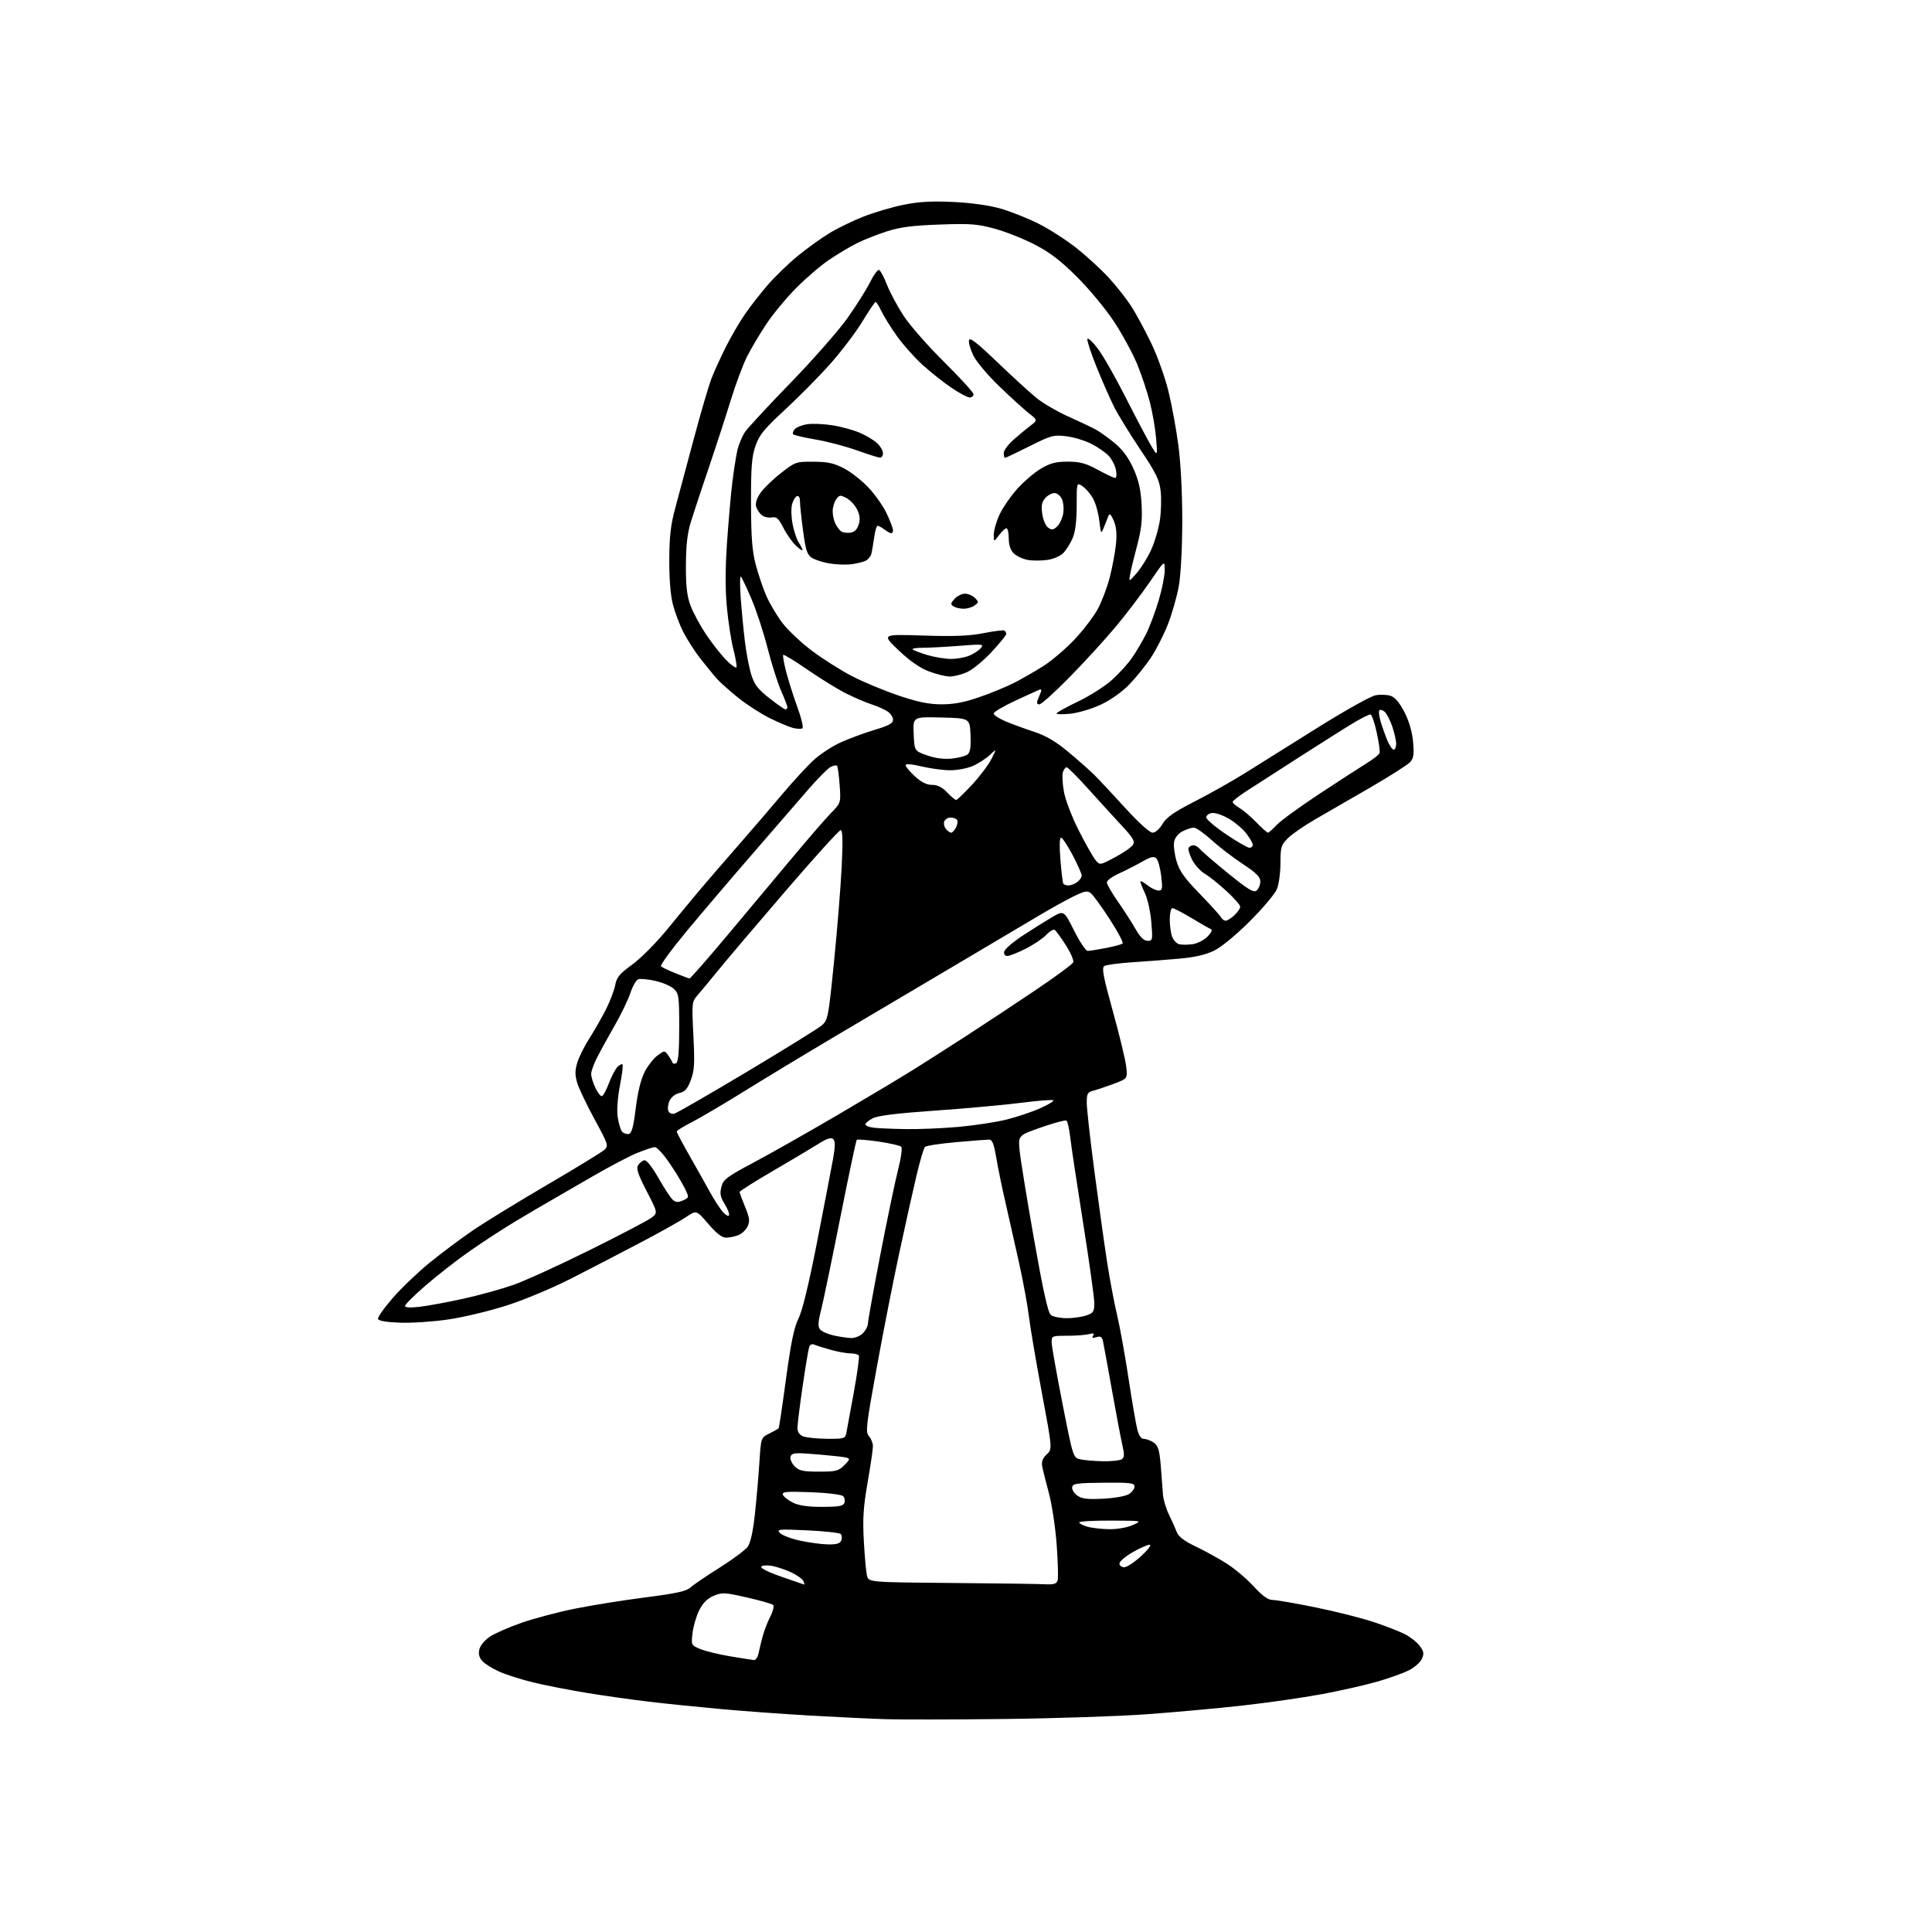 <?xml version="1.0" encoding="UTF-8" standalone="no"?>
<svg 
  version="1.1" 
  xmlns="http://www.w3.org/2000/svg" 
  xmlns:xlink="http://www.w3.org/1999/xlink" 
  xmlns:svg="http://www.w3.org/2000/svg"
  xmlns:rdf="http://www.w3.org/1999/02/22-rdf-syntax-ns#"
  xmlns:cc="http://creativecommons.org/ns#"
  xmlns:dc="http://purl.org/dc/elements/1.1/"
  viewBox="0 0 768 768"
  width="768"
  height="768"
>
<style>svg {background-color: white; }</style>"
<path stroke="none" fill="black" fill-rule="evenodd" d="M399.00,683.33C378.93,683.55 357.77,683.58 352.00,683.40C346.23,683.22 332.95,682.59 322.50,681.99C312.05,681.40 296.07,680.24 287.00,679.42C277.93,678.60 264.88,677.27 258.00,676.45C251.12,675.64 239.88,674.05 233.00,672.91C226.12,671.78 216.68,669.93 212.00,668.80C207.32,667.67 201.25,665.74 198.50,664.51C195.75,663.29 192.69,661.38 191.70,660.26C190.43,658.83 190.10,657.44 190.58,655.55C190.96,654.02 192.81,651.85 194.88,650.51C196.87,649.22 202.50,646.76 207.40,645.06C212.29,643.35 221.74,640.85 228.40,639.50C235.05,638.15 247.68,636.13 256.46,635.00C268.80,633.42 272.88,632.53 274.46,631.06C275.58,630.01 280.77,626.48 285.99,623.21C291.20,619.93 296.25,616.18 297.20,614.88C298.33,613.32 299.33,608.87 300.07,602.00C300.70,596.23 301.51,587.00 301.86,581.50C302.50,571.50 302.50,571.50 305.83,569.84C307.66,568.92 309.31,568.02 309.50,567.84C309.69,567.65 311.02,558.79 312.45,548.14C314.42,533.62 315.66,527.63 317.41,524.15C318.93,521.12 321.53,510.42 324.84,493.50C327.64,479.20 330.47,464.45 331.14,460.73C332.04,455.73 332.06,453.66 331.24,452.84C330.41,452.01 328.85,452.51 325.31,454.72C322.66,456.38 314.54,461.21 307.25,465.46C299.96,469.72 294.00,473.48 294.00,473.83C294.00,474.18 294.98,476.82 296.17,479.70C297.97,484.05 298.15,485.38 297.19,487.49C296.55,488.89 294.86,490.48 293.45,491.02C292.03,491.56 289.83,492.00 288.56,492.00C286.99,492.00 284.73,490.23 281.55,486.50C276.85,481.01 276.85,481.01 272.68,483.83C270.38,485.38 262.20,489.96 254.50,494.00C246.80,498.05 234.51,504.42 227.18,508.16C219.64,512.02 208.44,516.70 201.39,518.96C194.54,521.15 184.10,523.65 178.20,524.51C172.30,525.38 163.69,525.96 159.07,525.79C153.70,525.61 150.52,525.07 150.27,524.31C150.05,523.66 152.73,519.86 156.22,515.86C159.71,511.86 166.38,505.51 171.03,501.74C175.69,497.97 183.32,492.27 188.00,489.08C192.68,485.88 205.95,477.74 217.50,470.99C229.05,464.24 239.30,457.96 240.28,457.05C241.97,455.47 241.78,454.89 236.36,444.95C233.23,439.20 230.13,432.70 229.47,430.50C228.53,427.39 228.53,425.61 229.46,422.47C230.12,420.25 232.30,415.87 234.31,412.73C236.31,409.60 239.28,404.41 240.90,401.20C242.52,398.00 244.16,393.68 244.55,391.61C245.13,388.48 246.29,387.08 251.38,383.39C254.82,380.89 261.01,374.63 265.50,369.11C269.90,363.71 275.75,356.64 278.49,353.40C281.24,350.15 288.01,342.32 293.53,336.00C299.05,329.68 306.98,320.45 311.14,315.50C315.31,310.55 320.85,304.54 323.45,302.15C326.05,299.75 330.95,296.55 334.34,295.04C337.73,293.52 343.76,291.30 347.75,290.11C353.37,288.43 355.00,287.52 355.00,286.09C355.00,285.07 353.99,283.57 352.75,282.77C351.51,281.96 348.70,280.72 346.50,280.01C344.30,279.31 339.80,277.38 336.50,275.74C333.20,274.10 326.29,269.86 321.15,266.31C316.01,262.76 311.60,260.07 311.35,260.32C311.09,260.57 311.62,263.60 312.51,267.05C313.41,270.50 315.42,276.84 316.99,281.15C318.57,285.45 319.46,289.22 318.97,289.52C318.49,289.82 316.83,289.76 315.30,289.39C313.76,289.01 309.55,287.24 305.95,285.44C302.35,283.65 296.72,280.02 293.45,277.38C290.18,274.74 286.46,271.44 285.18,270.04C283.91,268.64 280.93,265.02 278.57,262.00C276.21,258.98 273.09,254.15 271.63,251.27C270.17,248.39 268.31,243.46 267.49,240.31C266.55,236.69 266.02,230.15 266.05,222.54C266.09,213.22 266.62,208.58 268.41,202.00C269.67,197.32 273.00,184.92 275.80,174.43C278.60,163.94 281.80,153.03 282.92,150.20C284.04,147.36 286.60,141.77 288.61,137.77C290.63,133.77 293.97,128.03 296.05,125.00C298.12,121.97 302.22,116.71 305.16,113.31C308.10,109.91 313.53,104.66 317.23,101.65C320.93,98.63 326.55,94.60 329.73,92.67C332.90,90.74 338.94,87.80 343.15,86.14C347.35,84.47 354.53,82.35 359.09,81.42C365.31,80.16 370.28,79.88 378.94,80.29C386.19,80.63 393.23,81.62 397.81,82.94C401.84,84.10 408.64,86.81 412.92,88.96C417.21,91.12 424.05,95.53 428.11,98.76C432.17,102.00 437.94,107.31 440.91,110.57C443.89,113.83 447.87,118.90 449.75,121.83C451.63,124.76 455.15,131.29 457.59,136.33C460.02,141.37 463.12,150.00 464.47,155.50C465.82,161.00 467.62,170.81 468.46,177.30C469.38,184.31 469.99,196.49 469.97,207.30C469.94,217.98 469.38,228.60 468.59,233.00C467.85,237.12 465.92,243.90 464.30,248.06C462.69,252.21 459.63,258.22 457.52,261.41C455.40,264.60 451.50,269.43 448.86,272.14C446.00,275.08 441.43,278.31 437.59,280.11C434.03,281.77 428.62,283.39 425.56,283.71C422.50,284.02 420.00,283.98 420.00,283.61C420.00,283.24 423.81,281.12 428.47,278.90C433.13,276.67 439.23,272.80 442.01,270.30C444.80,267.79 448.42,263.79 450.06,261.41C451.70,259.02 454.18,254.81 455.58,252.04C456.97,249.27 459.21,243.32 460.55,238.82C461.90,234.33 463.00,228.84 463.00,226.64C463.00,222.63 463.00,222.63 457.09,231.29C453.84,236.05 447.69,244.13 443.43,249.23C439.17,254.33 430.93,263.34 425.11,269.25C419.29,275.16 413.92,280.00 413.16,280.00C412.25,280.00 412.02,279.41 412.49,278.25C412.88,277.29 413.45,275.88 413.76,275.11C414.07,274.35 413.87,273.90 413.32,274.11C412.77,274.33 408.43,276.30 403.67,278.50C398.91,280.70 395.01,283.01 395.01,283.63C395.00,284.25 397.14,285.65 399.75,286.75C402.36,287.85 407.44,289.71 411.04,290.89C415.69,292.41 419.61,294.70 424.54,298.80C428.37,301.97 433.07,306.13 435.00,308.04C436.93,309.96 442.49,315.90 447.37,321.26C452.68,327.09 457.01,331.00 458.16,331.00C459.28,331.00 460.91,329.57 462.10,327.55C463.68,324.87 466.59,322.85 475.10,318.49C481.13,315.41 490.21,310.28 495.28,307.10C500.35,303.92 513.23,295.85 523.90,289.18C534.57,282.50 544.87,276.74 546.80,276.38C548.73,276.02 551.46,276.13 552.88,276.63C554.57,277.22 556.42,279.43 558.31,283.11C560.12,286.66 561.37,290.95 561.72,294.87C562.17,299.86 561.95,301.40 560.54,302.96C559.58,304.01 552.43,308.57 544.65,313.08C536.87,317.59 526.99,323.30 522.71,325.76C518.42,328.23 513.58,331.57 511.96,333.20C509.25,335.91 509.00,336.74 509.00,343.11C509.00,346.93 508.36,351.60 507.58,353.47C506.79,355.35 501.95,361.08 496.83,366.20C491.27,371.75 485.52,376.48 482.59,377.91C479.21,379.55 474.86,380.55 468.59,381.10C463.59,381.54 455.19,382.19 449.93,382.53C444.67,382.88 439.75,383.54 439.00,384.00C437.89,384.69 438.52,388.04 442.36,401.93C444.97,411.32 447.36,421.20 447.67,423.89C448.25,428.76 448.25,428.76 442.67,430.85C439.59,432.00 435.94,433.23 434.54,433.58C432.33,434.13 432.00,434.76 432.00,438.36C432.00,440.63 433.36,452.85 435.03,465.50C436.69,478.15 438.96,494.35 440.06,501.50C441.17,508.65 442.96,518.17 444.04,522.66C445.12,527.14 447.16,538.39 448.57,547.66C449.97,556.92 451.56,566.19 452.10,568.25C452.76,570.77 453.65,572.00 454.82,572.00C455.77,572.00 457.51,572.67 458.67,573.48C460.39,574.69 460.90,576.40 461.43,582.73C461.78,587.00 462.17,592.09 462.29,594.04C462.40,595.98 463.47,599.58 464.66,602.04C465.86,604.49 467.27,607.66 467.81,609.08C468.50,610.87 470.82,612.62 475.46,614.83C479.12,616.58 484.67,619.65 487.80,621.65C490.93,623.65 495.69,627.70 498.39,630.64C501.90,634.48 504.04,636.00 505.90,636.01C507.33,636.01 515.02,637.34 523.00,638.97C530.98,640.59 541.41,643.23 546.19,644.83C550.97,646.43 556.57,648.62 558.63,649.69C560.70,650.76 563.28,652.83 564.37,654.29C566.01,656.49 566.15,657.36 565.21,659.43C564.59,660.80 562.29,662.83 560.11,663.94C557.93,665.06 552.25,667.10 547.49,668.47C542.73,669.85 532.76,672.10 525.34,673.48C517.92,674.85 503.90,676.86 494.17,677.95C484.45,679.05 467.27,680.61 456.00,681.43C444.73,682.25 419.07,683.11 399.00,683.33zM299.73,659.90C300.41,659.95 301.22,658.76 301.53,657.25C301.84,655.74 302.57,652.70 303.16,650.50C303.74,648.30 305.11,644.76 306.19,642.63C307.28,640.50 307.79,638.41 307.33,637.98C306.87,637.55 302.19,636.22 296.92,635.02C288.11,633.01 287.05,632.95 283.73,634.34C281.24,635.38 279.46,637.14 278.00,639.99C276.84,642.27 275.63,646.35 275.31,649.06C274.73,653.97 274.74,653.99 278.36,655.51C280.36,656.34 285.71,657.65 290.25,658.41C294.79,659.17 299.05,659.84 299.73,659.90zM319.72,629.90C319.84,629.95 319.69,629.35 319.38,628.55C319.07,627.75 316.95,626.20 314.66,625.11C312.37,624.02 308.86,622.83 306.86,622.47C304.77,622.10 302.97,622.25 302.61,622.82C302.26,623.40 305.73,625.10 310.75,626.81C315.56,628.45 319.60,629.84 319.72,629.90zM415.18,629.76C418.90,629.95 419.98,629.64 420.42,628.25C420.72,627.29 420.55,620.88 420.04,614.00C419.53,607.12 418.14,597.90 416.94,593.50C415.74,589.10 414.55,584.32 414.29,582.88C413.95,581.02 414.47,579.64 416.08,578.14C418.35,576.03 418.35,576.03 414.12,553.44C411.80,541.01 409.49,527.40 408.99,523.17C408.49,518.95 406.73,509.43 405.09,502.00C403.45,494.57 401.02,483.77 399.69,478.00C398.35,472.23 396.71,464.24 396.04,460.25C395.10,454.65 394.44,453.00 393.16,453.01C392.25,453.01 386.34,453.47 380.03,454.03C373.72,454.59 368.16,455.44 367.69,455.91C367.21,456.39 365.71,461.44 364.36,467.14C363.00,472.84 359.91,486.73 357.49,498.00C355.06,509.27 351.01,529.91 348.47,543.85C344.26,566.98 344.00,569.34 345.43,570.92C346.29,571.88 347.00,573.67 347.00,574.92C347.00,576.16 346.05,582.65 344.88,589.34C343.19,599.05 342.89,603.71 343.38,612.50C343.72,618.55 344.27,624.73 344.61,626.24C345.23,628.97 345.23,628.97 377.86,629.25C395.81,629.40 412.61,629.63 415.18,629.76zM446.90,623.00C447.95,623.00 450.99,620.99 453.65,618.54C456.41,616.00 457.85,614.07 457.00,614.05C456.18,614.03 453.14,615.37 450.25,617.03C447.36,618.69 445.00,620.71 445.00,621.52C445.00,622.33 445.86,623.00 446.90,623.00zM329.14,613.92C332.60,613.98 333.95,613.58 334.43,612.33C334.78,611.42 334.67,610.27 334.19,609.79C333.71,609.31 327.73,608.66 320.91,608.34C309.41,607.80 308.61,607.88 310.06,609.40C310.92,610.31 314.52,611.68 318.06,612.44C321.60,613.21 326.59,613.88 329.14,613.92zM441.00,607.88C444.19,607.92 448.10,607.22 450.32,606.22C454.15,604.50 454.15,604.50 441.57,604.46C434.66,604.44 429.00,604.76 429.00,605.18C429.00,605.60 430.46,606.37 432.25,606.88C434.04,607.40 437.98,607.85 441.00,607.88zM326.78,599.00C333.38,599.00 335.19,598.68 335.66,597.43C335.99,596.57 335.76,595.36 335.15,594.75C334.51,594.11 329.03,593.44 322.39,593.18C312.80,592.82 310.82,592.98 311.18,594.12C311.42,594.88 313.17,596.29 315.06,597.25C317.51,598.49 320.88,599.00 326.78,599.00zM438.50,595.76C443.03,595.53 447.48,594.74 448.75,593.94C449.99,593.16 451.00,591.79 451.00,590.91C451.00,589.50 449.40,589.31 438.76,589.40C428.22,589.49 426.48,589.73 426.21,591.15C426.03,592.06 426.93,593.56 428.20,594.48C430.02,595.80 432.16,596.07 438.50,595.76zM325.55,585.00C332.45,585.00 333.32,584.77 335.80,582.26C338.50,579.51 338.50,579.51 331.50,578.76C327.65,578.34 322.27,577.89 319.54,577.75C315.56,577.55 314.50,577.83 314.22,579.19C314.03,580.12 314.80,581.80 315.94,582.94C317.66,584.66 319.26,585.00 325.55,585.00zM438.50,580.87C441.80,580.92 445.12,580.58 445.88,580.10C446.99,579.39 447.04,578.31 446.14,574.36C445.53,571.69 443.67,561.85 442.00,552.50C440.34,543.15 438.74,534.46 438.45,533.19C438.05,531.38 437.48,531.03 435.84,531.55C434.31,532.04 433.96,531.88 434.53,530.95C435.11,530.01 434.70,529.85 432.91,530.33C431.58,530.68 427.69,530.98 424.25,530.99C418.09,531.00 418.00,531.04 418.06,533.75C418.10,535.26 420.03,546.17 422.36,558.00C426.60,579.50 426.60,579.50 429.55,580.13C431.17,580.48 435.20,580.81 438.50,580.87zM328.73,571.94C335.45,572.00 335.99,571.84 336.41,569.75C336.66,568.51 338.00,561.24 339.39,553.59C340.78,545.94 341.69,539.30 341.40,538.84C341.12,538.38 339.66,538.00 338.16,538.00C336.66,538.00 333.20,537.39 330.47,536.64C327.74,535.89 324.75,534.96 323.84,534.57C322.70,534.08 322.00,534.43 321.61,535.68C321.30,536.68 320.13,543.71 319.02,551.30C317.91,558.90 317.00,566.22 317.00,567.59C317.00,569.22 317.77,570.37 319.25,570.97C320.49,571.47 324.75,571.90 328.73,571.94zM338.25,531.89C339.79,531.95 341.88,531.12 343.00,530.00C344.10,528.90 345.00,527.18 345.00,526.18C345.00,525.18 347.22,512.90 349.92,498.89C352.63,484.89 355.81,469.67 356.98,465.07C358.19,460.35 358.74,456.34 358.25,455.85C357.77,455.37 353.71,454.45 349.22,453.79C344.74,453.14 340.84,452.83 340.57,453.10C340.29,453.37 337.36,467.27 334.04,483.97C330.72,500.68 327.29,517.21 326.41,520.71C325.17,525.64 325.08,527.39 326.00,528.49C326.64,529.28 329.05,530.34 331.34,530.85C333.63,531.37 336.74,531.83 338.25,531.89zM424.04,524.00C426.60,524.00 430.12,523.51 431.85,522.90C434.65,521.93 435.00,521.37 435.00,517.97C435.00,515.85 433.00,501.54 430.56,486.16C428.12,470.78 425.81,455.44 425.43,452.07C425.05,448.71 424.37,445.73 423.91,445.45C423.46,445.16 418.96,446.38 413.91,448.14C404.74,451.34 404.74,451.34 405.32,457.42C405.64,460.76 408.21,476.55 411.02,492.50C414.74,513.51 416.59,521.84 417.76,522.75C418.65,523.44 421.48,524.00 424.04,524.00zM166.75,519.48C169.91,519.12 177.64,517.70 183.92,516.32C190.20,514.95 199.20,512.47 203.92,510.82C208.64,509.17 222.40,502.90 234.50,496.89C246.60,490.89 257.62,485.11 259.00,484.04C261.50,482.11 261.50,482.11 257.05,473.49C253.56,466.73 252.83,464.50 253.66,463.18C254.24,462.26 255.36,461.37 256.14,461.22C257.01,461.05 259.21,463.83 261.78,468.34C264.10,472.42 266.68,476.32 267.53,477.02C268.71,478.00 269.64,478.03 271.55,477.16C274.05,476.02 274.05,476.02 271.89,471.76C270.71,469.42 267.93,464.91 265.72,461.75C263.52,458.59 261.09,456.00 260.34,456.00C259.58,456.00 256.38,457.05 253.23,458.34C250.08,459.62 241.88,463.95 235.00,467.95C228.12,471.96 220.49,476.37 218.04,477.77C215.59,479.16 209.63,482.67 204.81,485.56C199.99,488.45 191.87,493.74 186.77,497.30C181.67,500.87 173.79,507.01 169.25,510.94C164.71,514.88 161.00,518.56 161.00,519.12C161.00,519.78 163.08,519.91 166.75,519.48zM289.81,483.06C290.01,482.48 289.21,480.46 288.04,478.56C286.35,475.82 286.08,474.45 286.76,471.81C287.52,468.85 288.86,467.83 299.55,462.14C306.12,458.65 321.18,450.12 333.00,443.20C344.82,436.27 358.55,428.06 363.50,424.95C368.45,421.84 377.68,415.95 384.00,411.86C390.32,407.77 402.39,399.81 410.80,394.16C419.22,388.52 426.34,383.28 426.63,382.52C426.92,381.77 425.58,378.69 423.66,375.68C421.74,372.68 419.74,369.96 419.23,369.64C418.71,369.32 417.21,370.22 415.90,371.63C414.58,373.04 410.93,375.51 407.78,377.10C404.63,378.70 401.34,380.00 400.46,380.00C399.48,380.00 398.98,379.33 399.19,378.27C399.37,377.32 402.66,374.47 406.51,371.94C410.35,369.41 415.62,366.11 418.20,364.60C422.91,361.86 422.91,361.86 426.97,369.93C429.20,374.37 431.62,378.00 432.34,378.00C433.07,378.00 436.33,377.49 439.58,376.86C442.84,376.23 445.83,375.43 446.24,375.07C446.65,374.71 444.37,370.39 441.17,365.46C437.98,360.53 434.61,355.88 433.69,355.13C432.24,353.95 431.27,354.12 426.65,356.38C423.71,357.82 417.29,361.40 412.40,364.32C407.50,367.25 392.02,376.42 378.00,384.71C363.98,392.99 343.05,405.37 331.50,412.23C319.95,419.08 303.82,428.84 295.66,433.91C287.50,438.98 278.16,444.47 274.91,446.13C271.66,447.78 269.00,449.44 269.00,449.81C269.00,450.19 271.32,454.55 274.14,459.50C276.97,464.45 280.64,470.98 282.29,474.00C283.95,477.02 286.24,480.54 287.38,481.81C288.52,483.08 289.62,483.64 289.81,483.06zM249.90,450.78C251.11,450.55 251.77,448.14 252.72,440.52C253.51,434.15 254.78,428.96 256.24,426.13C257.49,423.70 259.78,420.76 261.33,419.60C264.09,417.55 264.19,417.54 265.54,419.39C266.30,420.43 267.08,421.75 267.27,422.32C267.46,422.89 268.15,423.02 268.81,422.62C269.63,422.11 270.00,417.77 270.00,408.48C270.00,396.06 269.84,394.93 267.85,393.08C266.67,391.98 263.34,390.55 260.44,389.90C257.54,389.25 254.50,388.98 253.69,389.29C252.87,389.60 251.48,392.05 250.59,394.73C249.70,397.40 246.92,403.17 244.41,407.55C241.90,411.92 238.75,417.62 237.42,420.22C236.09,422.81 235.00,425.83 235.00,426.93C235.00,428.03 235.76,430.53 236.69,432.48C237.63,434.44 238.80,435.90 239.31,435.73C239.82,435.56 241.07,433.22 242.09,430.52C243.11,427.83 244.63,424.95 245.45,424.12C246.28,423.29 247.18,422.85 247.46,423.13C247.74,423.41 247.28,427.21 246.43,431.57C245.51,436.30 245.15,441.31 245.54,444.00C245.90,446.48 246.67,449.08 247.25,449.79C247.84,450.50 249.03,450.95 249.90,450.78zM360.00,448.84C365.23,448.92 374.68,448.53 381.00,447.96C387.32,447.39 395.88,446.09 400.00,445.07C404.12,444.05 410.16,442.03 413.40,440.59C416.65,439.15 419.05,437.71 418.73,437.39C418.41,437.07 412.60,437.52 405.82,438.39C399.04,439.26 383.69,440.65 371.69,441.49C356.69,442.53 348.97,443.48 346.94,444.53C345.32,445.37 344.00,446.46 344.00,446.96C344.00,447.46 345.46,448.05 347.25,448.28C349.04,448.50 354.77,448.75 360.00,448.84zM268.06,442.70C269.04,442.44 282.06,434.93 296.99,426.01C311.92,417.08 325.28,408.80 326.68,407.60C329.11,405.51 329.31,404.45 331.55,382.13C332.84,369.31 334.20,352.35 334.59,344.42C335.09,334.06 334.98,330.00 334.17,330.00C333.56,330.00 323.71,340.88 312.28,354.17C300.85,367.46 288.91,381.53 285.75,385.42C282.58,389.31 278.86,393.80 277.48,395.40C274.98,398.27 274.97,398.38 275.63,411.61C276.20,422.87 276.04,425.62 274.59,429.40C273.27,432.87 272.26,434.00 270.08,434.48C268.46,434.84 266.81,436.13 266.16,437.54C265.55,438.88 265.33,440.69 265.66,441.57C266.02,442.50 267.02,442.97 268.06,442.70zM274.10,388.95C274.44,388.98 281.19,381.28 289.10,371.84C297.02,362.40 308.60,348.56 314.83,341.09C321.07,333.62 327.99,325.62 330.22,323.32C334.28,319.14 334.28,319.14 333.77,312.03C333.49,308.13 333.02,304.68 332.72,304.38C332.42,304.08 331.23,304.34 330.08,304.96C328.93,305.57 324.95,309.60 321.24,313.90C317.53,318.21 307.71,329.55 299.40,339.11C291.10,348.68 279.28,362.55 273.14,369.94C267.01,377.33 262.32,383.72 262.74,384.12C263.16,384.53 265.75,385.77 268.50,386.88C271.25,387.98 273.77,388.92 274.10,388.95zM474.00,375.35C475.93,375.08 478.62,373.72 480.00,372.32C481.52,370.77 482.05,369.60 481.36,369.34C480.73,369.10 477.27,367.13 473.66,364.95C470.06,362.78 466.63,361.00 466.05,361.00C465.47,361.00 465.00,362.99 465.00,365.43C465.00,367.87 465.42,370.99 465.94,372.35C466.46,373.72 467.70,375.06 468.69,375.33C469.69,375.60 472.07,375.61 474.00,375.35zM456.19,374.00C458.20,374.00 458.26,373.66 457.66,366.47C457.30,362.21 456.15,357.15 455.02,354.80C453.92,352.52 453.17,350.50 453.35,350.31C453.54,350.13 454.85,350.88 456.26,351.99C457.66,353.09 459.59,354.00 460.55,354.00C462.06,354.00 462.19,353.29 461.60,348.25C461.23,345.09 460.37,341.94 459.68,341.26C458.69,340.27 457.53,340.53 453.97,342.56C451.51,343.96 447.36,346.07 444.75,347.25C442.14,348.43 440.00,350.01 440.00,350.77C440.00,351.52 441.95,354.92 444.33,358.32C446.71,361.72 449.88,366.64 451.37,369.25C453.26,372.55 454.73,374.00 456.19,374.00zM487.24,366.00C487.86,366.00 489.41,365.02 490.69,363.83C491.96,362.63 493.00,361.10 493.00,360.43C493.00,359.75 490.50,356.92 487.45,354.13C484.39,351.33 480.53,348.25 478.85,347.28C477.18,346.30 474.94,343.80 473.87,341.72C472.80,339.63 472.19,337.50 472.52,336.97C472.85,336.43 473.71,336.00 474.44,336.00C475.16,336.00 476.37,336.74 477.13,337.65C477.88,338.56 482.91,342.87 488.29,347.24C496.33,353.75 498.35,354.95 499.54,353.96C500.35,353.30 501.00,351.69 501.00,350.40C501.00,348.59 499.37,346.97 493.93,343.39C490.05,340.83 484.47,336.54 481.54,333.87C478.62,331.19 475.47,329.00 474.56,329.00C473.65,329.00 471.63,329.66 470.07,330.46C468.36,331.35 467.04,332.99 466.73,334.64C466.44,336.13 466.88,339.60 467.70,342.35C468.85,346.25 470.85,349.07 476.81,355.19C481.01,359.51 484.82,363.71 485.27,364.52C485.73,365.33 486.61,366.00 487.24,366.00zM424.81,351.97C425.74,351.95 427.29,351.34 428.25,350.61C429.21,349.88 430.00,348.72 430.00,348.04C430.00,347.35 428.37,343.69 426.38,339.90C424.38,336.10 422.32,333.00 421.79,333.00C421.18,333.00 421.09,336.30 421.53,341.75C421.92,346.56 422.44,350.84 422.68,351.25C422.92,351.66 423.88,351.99 424.81,351.97zM443.26,340.76C446.61,338.97 449.82,336.74 450.38,335.81C451.22,334.44 450.38,333.01 445.96,328.25C442.96,325.02 436.98,318.47 432.68,313.69C428.38,308.91 424.48,305.00 424.00,305.00C423.52,305.00 422.85,305.89 422.51,306.97C422.17,308.05 422.35,311.54 422.92,314.72C423.49,317.90 426.09,324.73 428.72,329.92C431.35,335.10 434.32,340.39 435.33,341.68C437.16,344.02 437.16,344.02 443.26,340.76zM496.67,337.00C497.40,337.00 498.00,336.48 498.00,335.84C498.00,335.21 496.86,333.19 495.47,331.37C494.07,329.54 490.94,326.88 488.50,325.45C486.06,324.02 483.04,323.00 481.79,323.18C480.53,323.35 479.50,324.14 479.50,324.92C479.50,325.69 483.07,328.73 487.42,331.67C491.78,334.60 495.94,337.00 496.67,337.00zM378.09,331.00C378.55,331.00 379.42,330.09 380.01,328.98C380.61,327.87 380.82,326.52 380.49,325.98C380.15,325.44 378.99,325.00 377.91,325.00C376.82,325.00 375.68,325.68 375.36,326.51C375.04,327.34 375.33,328.69 376.01,329.51C376.69,330.33 377.62,331.00 378.09,331.00zM504.02,331.00C504.35,331.00 505.95,329.60 507.56,327.89C509.18,326.18 516.80,320.63 524.50,315.56C532.20,310.49 540.63,305.03 543.24,303.42C545.84,301.82 548.17,300.01 548.40,299.40C548.64,298.78 548.12,295.07 547.26,291.14C546.40,287.21 545.28,284.00 544.77,284.00C544.27,284.00 541.75,285.21 539.18,286.69C536.61,288.17 526.85,294.30 517.50,300.31C508.15,306.33 498.14,312.77 495.25,314.63C492.36,316.50 490.00,318.37 490.00,318.79C490.00,319.22 491.24,320.31 492.75,321.21C494.26,322.11 497.28,324.69 499.45,326.93C501.63,329.17 503.68,331.00 504.02,331.00zM380.08,318.00C380.47,318.00 383.32,315.26 386.41,311.92C389.51,308.58 392.98,303.97 394.14,301.67C396.23,297.50 396.23,297.50 393.37,300.20C391.79,301.68 388.70,303.65 386.50,304.57C384.30,305.49 380.25,306.22 377.50,306.19C374.75,306.16 369.69,305.47 366.25,304.65C362.27,303.71 360.00,303.55 360.00,304.20C360.00,304.77 361.66,306.75 363.70,308.62C366.24,310.95 368.36,312.00 370.51,312.00C372.67,312.00 374.51,312.92 376.50,315.00C378.08,316.65 379.69,318.00 380.08,318.00zM378.36,301.55C381.03,301.28 383.86,300.53 384.65,299.88C385.69,299.01 386.00,296.89 385.79,292.09C385.50,285.50 385.50,285.50 374.20,285.22C362.91,284.93 362.91,284.93 363.20,291.72C363.50,298.50 363.50,298.50 368.50,300.26C371.78,301.42 375.17,301.86 378.36,301.55zM554.01,298.00C554.56,298.00 555.00,296.96 555.00,295.68C555.00,294.40 554.29,291.28 553.43,288.74C552.56,286.20 551.20,283.58 550.40,282.92C549.60,282.26 548.67,282.00 548.32,282.35C547.97,282.70 548.21,284.75 548.85,286.90C549.50,289.05 550.70,292.43 551.53,294.41C552.35,296.38 553.47,298.00 554.01,298.00zM312.25,282.00C312.66,282.00 313.00,281.61 313.00,281.12C313.00,280.64 311.88,277.71 310.50,274.60C309.13,271.49 306.72,263.90 305.15,257.73C303.58,251.55 300.71,242.77 298.77,238.21C296.83,233.65 294.92,229.60 294.52,229.21C294.12,228.82 294.08,232.55 294.43,237.50C294.79,242.45 295.54,250.32 296.11,255.00C296.68,259.68 297.84,265.67 298.68,268.32C299.89,272.15 301.35,274.03 305.85,277.56C308.96,280.00 311.84,282.00 312.25,282.00zM374.25,279.98C379.12,280.00 383.30,279.20 389.26,277.14C393.80,275.57 399.99,273.03 403.01,271.50C406.03,269.97 411.27,266.96 414.66,264.82C418.05,262.69 423.67,257.90 427.16,254.19C430.65,250.48 434.80,245.03 436.38,242.09C437.97,239.15 440.10,233.54 441.11,229.62C442.13,225.70 443.25,219.80 443.59,216.50C444.04,212.22 443.79,209.49 442.73,207.00C441.69,204.55 441.06,203.95 440.65,205.00C440.33,205.82 439.52,207.85 438.86,209.50C437.66,212.47 437.65,212.45 436.97,206.83C436.59,203.72 435.43,199.72 434.39,197.95C433.35,196.18 431.49,194.06 430.25,193.24C428.00,191.76 428.00,191.76 428.00,200.91C428.00,206.91 427.47,211.34 426.45,213.77C425.60,215.81 423.96,218.47 422.82,219.70C421.59,221.00 418.93,222.19 416.37,222.57C413.97,222.93 410.41,222.92 408.45,222.56C406.49,222.19 404.01,221.01 402.94,219.94C401.67,218.67 401.00,216.63 401.00,214.00C401.00,211.80 400.59,210.00 400.08,210.00C399.58,210.00 398.24,211.24 397.12,212.75C395.06,215.50 395.06,215.50 395.04,212.50C395.03,210.85 396.07,207.25 397.36,204.50C398.65,201.75 401.85,197.13 404.47,194.22C407.09,191.32 411.32,187.72 413.87,186.23C417.53,184.08 419.76,183.51 424.50,183.52C429.36,183.53 431.63,184.15 436.43,186.77C439.69,188.55 442.78,190.00 443.30,190.00C443.84,190.00 443.97,188.60 443.61,186.80C443.26,185.04 441.96,182.52 440.73,181.20C439.51,179.88 436.39,177.73 433.82,176.42C431.24,175.11 426.72,173.75 423.77,173.40C418.80,172.82 417.76,173.10 409.23,177.39C404.17,179.92 399.81,182.00 399.52,182.00C399.23,182.00 399.00,181.15 399.00,180.12C399.00,179.08 400.72,176.72 402.82,174.87C404.91,173.01 407.95,170.49 409.57,169.26C412.50,167.02 412.50,167.02 409.00,164.28C407.07,162.77 401.79,157.96 397.26,153.60C392.72,149.23 388.07,143.72 386.93,141.35C385.78,138.98 385.00,136.25 385.19,135.27C385.45,133.94 388.24,136.09 396.52,144.03C402.56,149.82 409.57,156.23 412.10,158.27C414.62,160.31 420.25,163.58 424.60,165.54C428.94,167.49 433.85,169.82 435.50,170.71C437.15,171.60 440.57,174.04 443.10,176.13C446.27,178.75 448.58,181.89 450.53,186.22C452.65,190.93 453.47,194.52 453.80,200.56C454.13,206.81 453.72,210.53 451.97,217.06C450.73,221.70 449.49,226.83 449.22,228.45C448.72,231.39 448.72,231.39 451.86,227.81C453.59,225.84 456.16,221.70 457.58,218.61C459.00,215.51 460.57,210.17 461.08,206.74C461.58,203.31 461.72,198.09 461.37,195.15C460.85,190.66 459.52,187.98 453.26,178.65C449.15,172.52 444.49,164.94 442.91,161.81C441.32,158.68 438.20,151.57 435.95,146.00C433.71,140.44 432.04,135.38 432.25,134.76C432.45,134.14 434.29,135.81 436.33,138.49C438.38,141.16 443.37,149.91 447.43,157.92C451.50,165.94 456.02,174.53 457.49,177.00C460.17,181.50 460.17,181.50 459.59,174.46C459.28,170.59 458.15,163.98 457.07,159.78C456.00,155.58 453.68,148.70 451.93,144.49C450.17,140.27 446.10,132.80 442.87,127.89C439.64,122.97 433.07,115.02 428.25,110.21C421.72,103.68 417.46,100.41 411.44,97.28C407.01,94.98 399.83,92.12 395.48,90.93C388.56,89.03 385.82,88.82 373.54,89.26C362.78,89.64 357.86,90.27 352.50,91.99C348.65,93.22 343.25,95.36 340.50,96.75C337.75,98.14 332.80,101.10 329.50,103.34C326.20,105.57 320.31,110.62 316.42,114.56C312.52,118.50 307.21,124.92 304.62,128.83C302.02,132.73 298.58,138.53 296.97,141.71C295.37,144.90 292.46,152.68 290.51,159.00C288.57,165.32 284.69,177.25 281.89,185.50C279.10,193.75 275.89,203.43 274.77,207.00C273.26,211.81 272.71,216.37 272.66,224.50C272.61,232.74 273.05,236.75 274.41,240.50C275.40,243.25 278.17,248.43 280.55,252.00C282.93,255.57 286.57,260.23 288.65,262.35C290.73,264.47 292.58,265.75 292.77,265.20C292.95,264.64 292.39,261.45 291.53,258.11C290.66,254.76 289.50,247.27 288.95,241.45C288.27,234.27 288.29,226.02 289.00,215.69C289.58,207.34 290.51,196.68 291.08,192.00C291.65,187.32 292.55,181.52 293.09,179.10C293.63,176.68 295.05,173.31 296.24,171.60C297.44,169.90 305.63,161.06 314.46,151.97C323.28,142.88 333.36,131.40 336.86,126.47C340.36,121.54 344.40,115.13 345.83,112.24C347.26,109.34 348.88,107.13 349.43,107.31C349.98,107.49 351.40,110.14 352.58,113.19C353.77,116.24 356.77,121.83 359.25,125.62C361.74,129.40 369.00,137.67 375.39,143.98C381.77,150.30 387.00,156.04 387.00,156.73C387.00,157.43 386.30,158.00 385.45,158.00C384.59,158.00 381.28,156.23 378.10,154.07C374.92,151.91 369.74,147.79 366.59,144.91C363.45,142.04 358.92,136.95 356.54,133.59C354.15,130.24 351.39,125.81 350.41,123.75C349.43,121.69 348.38,120.02 348.06,120.04C347.75,120.05 345.39,123.54 342.82,127.79C340.25,132.03 334.55,139.55 330.17,144.50C325.78,149.45 317.69,157.66 312.18,162.74C303.75,170.52 301.87,172.82 300.33,177.24C298.82,181.59 298.51,185.53 298.54,200.00C298.58,213.69 298.99,219.02 300.43,224.50C301.44,228.35 303.35,233.96 304.67,236.96C305.99,239.96 308.83,244.75 310.98,247.59C313.13,250.44 318.40,255.41 322.69,258.65C326.99,261.88 334.15,266.42 338.61,268.74C343.07,271.06 351.40,274.53 357.11,276.46C364.87,279.08 369.21,279.97 374.25,279.98zM377.50,268.93C375.85,268.91 372.09,267.97 369.14,266.84C365.59,265.47 361.55,262.65 357.14,258.44C350.50,252.10 350.50,252.10 367.00,252.64C379.38,253.04 385.37,252.80 391.00,251.69C395.12,250.87 398.84,250.41 399.25,250.66C399.66,250.91 400.00,251.52 400.00,252.00C400.00,252.49 397.41,255.68 394.25,259.10C391.09,262.52 386.70,266.14 384.50,267.14C382.30,268.14 379.15,268.94 377.50,268.93zM377.78,261.93C380.14,261.97 383.51,261.39 385.28,260.65C387.05,259.92 389.13,258.55 389.90,257.62C391.20,256.05 390.61,255.99 381.40,256.72C375.95,257.15 369.38,257.50 366.80,257.50C364.22,257.50 362.42,257.80 362.80,258.17C363.19,258.53 365.75,259.51 368.50,260.35C371.25,261.18 375.43,261.89 377.78,261.93zM383.06,241.98C381.65,241.98 379.84,241.55 379.04,241.05C377.79,240.26 377.85,239.82 379.44,238.06C380.47,236.93 382.33,236.00 383.58,236.00C384.83,236.00 386.61,236.76 387.54,237.68C389.12,239.26 389.11,239.45 387.42,240.68C386.43,241.41 384.47,241.99 383.06,241.98zM338.50,224.29C336.30,224.57 332.33,224.43 329.69,223.98C327.04,223.52 323.88,222.50 322.67,221.70C320.84,220.50 320.25,218.66 319.22,210.88C318.53,205.72 317.98,200.45 317.99,199.17C317.99,197.80 317.51,197.00 316.80,197.23C316.15,197.45 315.27,198.90 314.86,200.45C314.44,202.00 314.53,205.54 315.06,208.32C315.59,211.11 316.69,214.41 317.51,215.66C318.33,216.91 319.00,218.25 319.00,218.64C319.00,219.03 317.83,218.26 316.40,216.92C314.97,215.59 312.74,212.42 311.45,209.88C309.51,206.06 308.70,205.33 306.80,205.69C305.53,205.92 303.76,205.53 302.85,204.81C301.94,204.09 300.93,202.56 300.59,201.42C300.19,200.09 300.79,198.14 302.24,196.03C303.48,194.21 307.14,190.64 310.37,188.11C316.13,183.60 316.40,183.50 323.37,183.54C329.05,183.57 331.52,184.11 335.52,186.19C338.28,187.63 342.69,191.10 345.32,193.91C347.95,196.72 351.20,201.38 352.54,204.26C353.88,207.14 354.98,210.06 354.99,210.75C355.00,211.44 354.66,211.99 354.25,211.97C353.84,211.95 352.63,211.28 351.56,210.47C350.49,209.66 349.28,209.00 348.87,209.00C348.46,209.00 347.83,211.14 347.48,213.75C347.12,216.36 346.61,219.29 346.35,220.25C346.08,221.21 345.11,222.40 344.18,222.88C343.26,223.37 340.70,224.00 338.50,224.29zM337.92,211.76C339.59,211.58 340.64,210.60 341.30,208.62C342.00,206.51 341.85,204.91 340.76,202.61C339.93,200.89 338.03,198.82 336.53,198.02C334.04,196.68 333.68,196.72 332.40,198.47C331.63,199.52 331.00,201.68 331.00,203.26C331.00,204.84 331.52,207.11 332.15,208.32C332.78,209.52 333.79,210.84 334.40,211.26C335.00,211.68 336.59,211.90 337.92,211.76zM420.16,209.35C421.15,208.46 422.25,206.18 422.61,204.29C422.96,202.39 422.75,199.76 422.15,198.42C421.54,197.09 420.20,196.00 419.18,196.00C418.15,196.00 416.50,196.89 415.52,197.98C414.15,199.49 413.86,200.96 414.30,204.19C414.61,206.53 415.65,209.00 416.61,209.71C418.06,210.76 418.67,210.70 420.16,209.35zM349.75,181.92C349.06,181.87 344.90,180.55 340.50,178.98C336.10,177.41 328.78,175.49 324.23,174.71C319.68,173.93 315.67,173.01 315.33,172.67C314.99,172.33 315.24,171.42 315.88,170.65C316.52,169.88 318.73,168.98 320.81,168.65C322.88,168.31 327.48,168.51 331.03,169.08C334.58,169.65 339.51,171.02 341.98,172.11C344.45,173.20 347.49,175.05 348.74,176.22C349.98,177.39 351.00,179.17 351.00,180.17C351.00,181.18 350.44,181.96 349.75,181.92z" />

</svg>